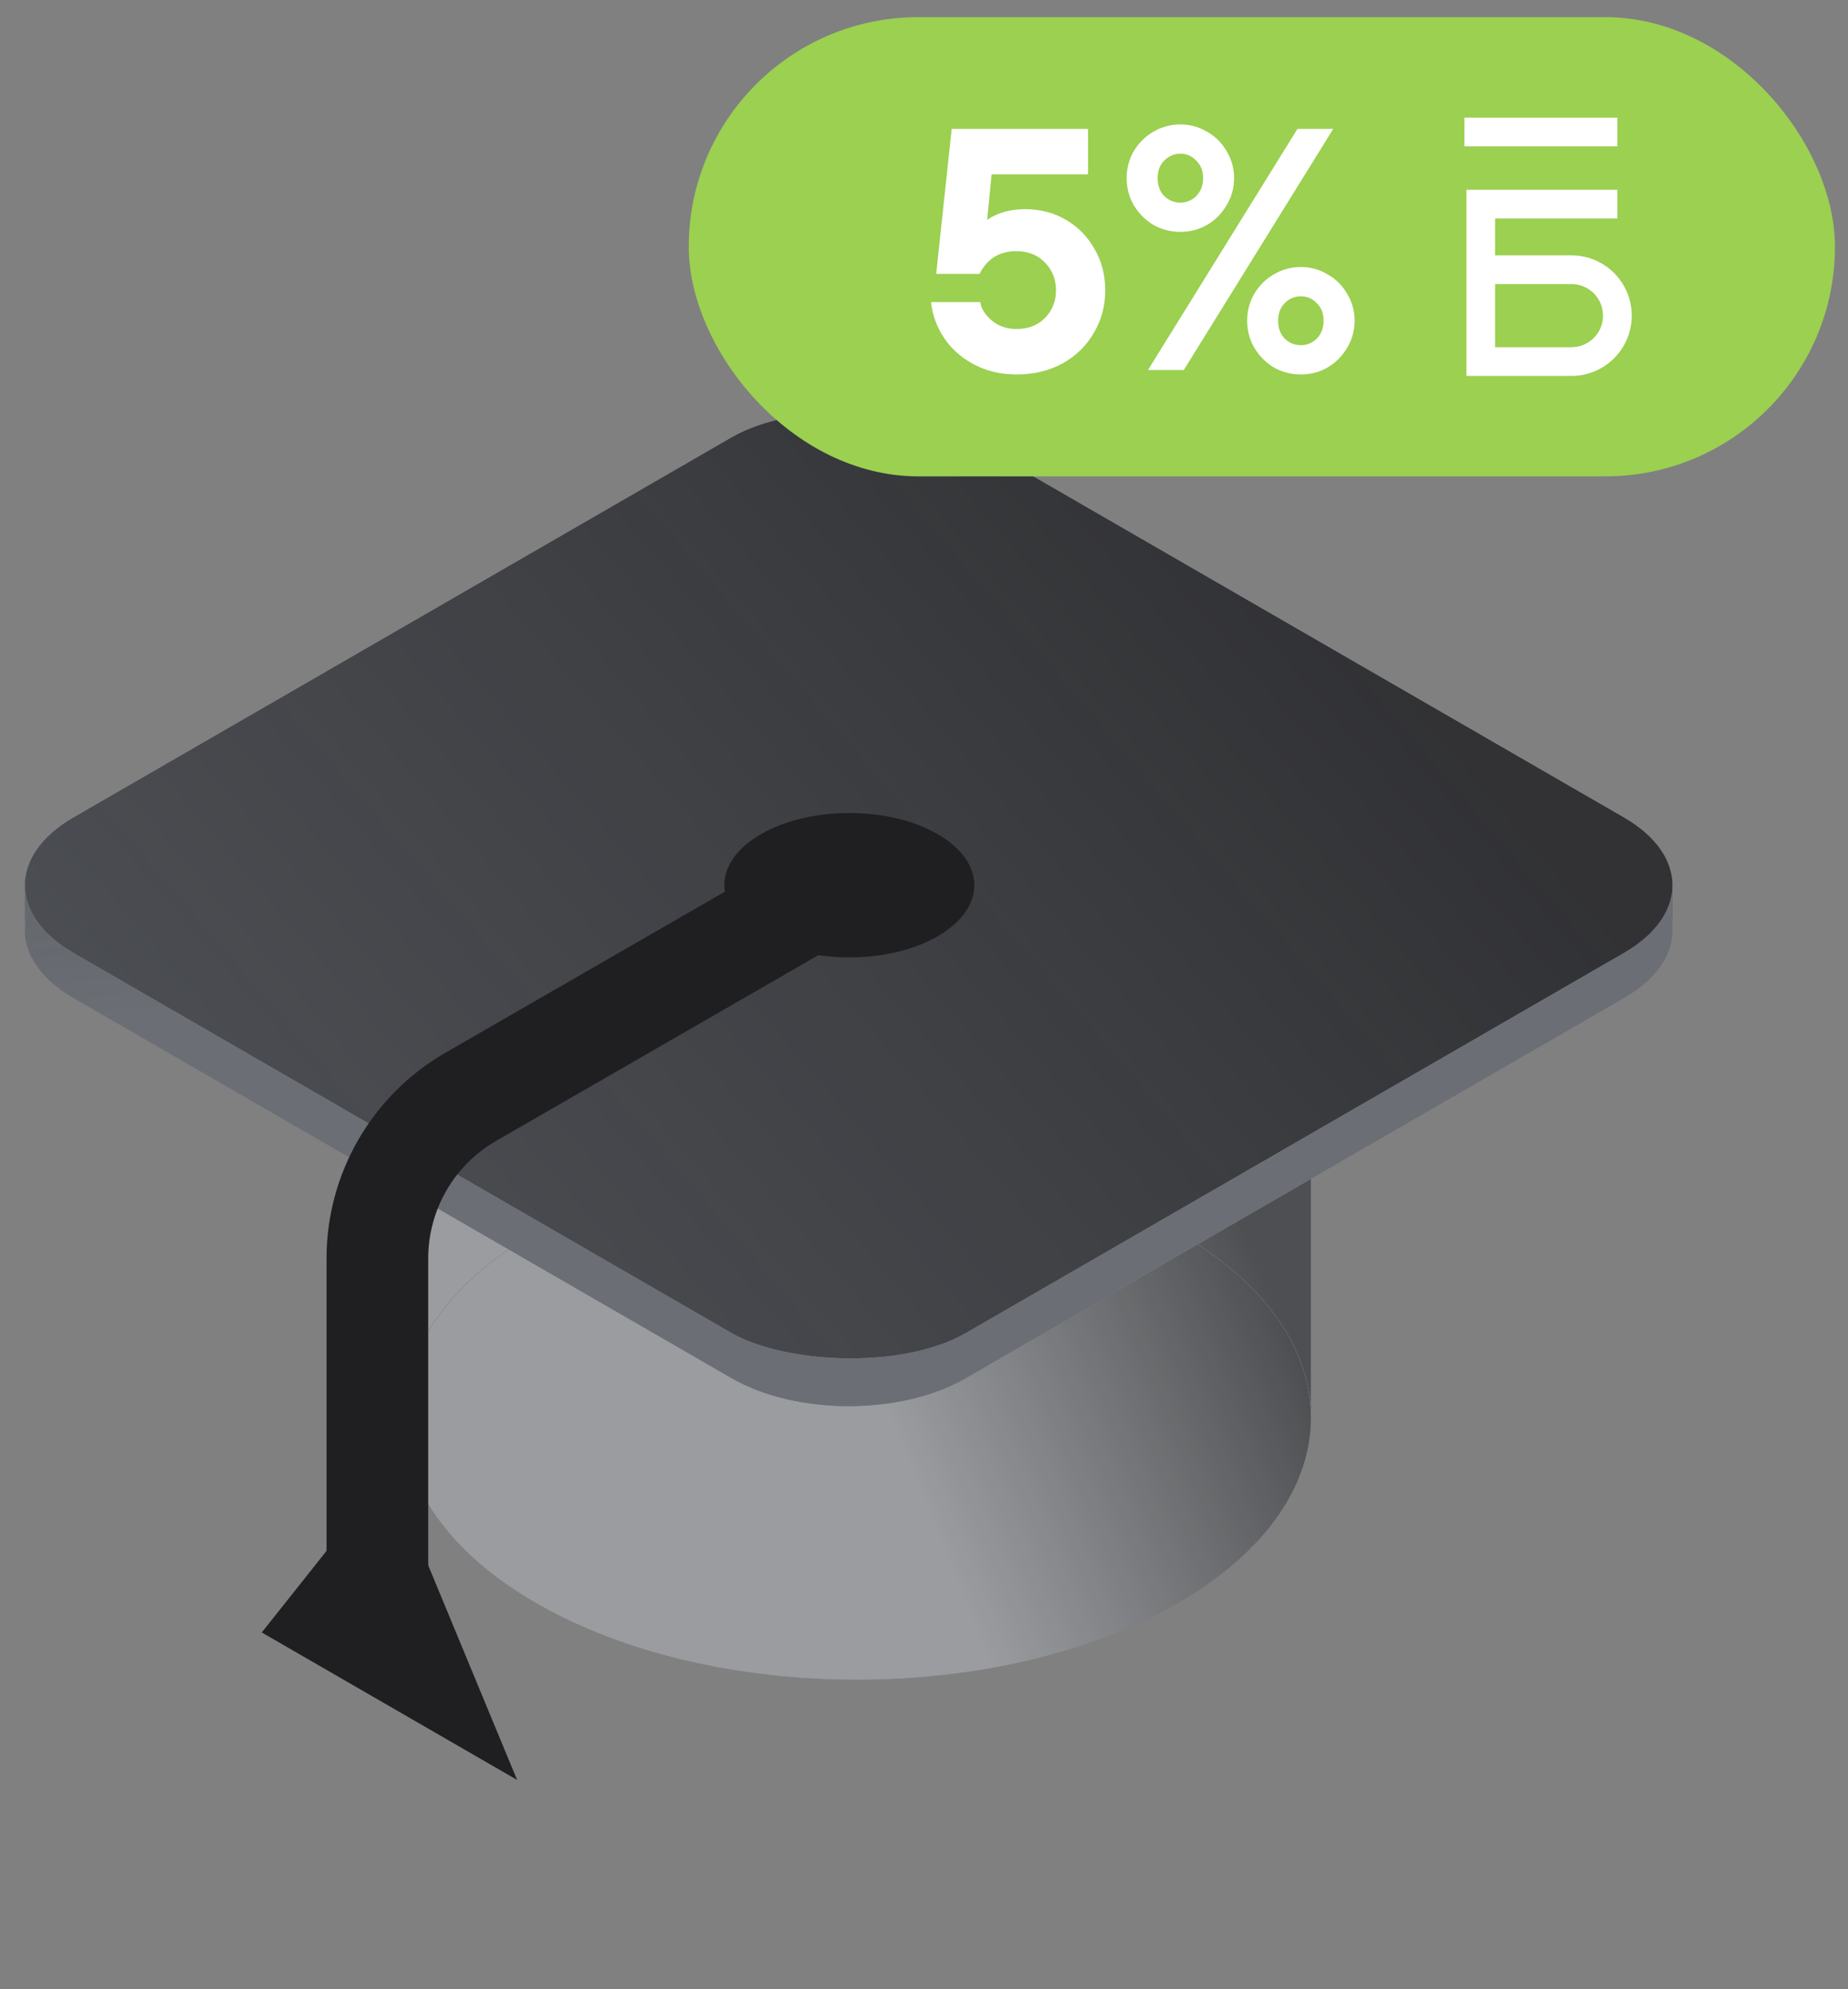 <svg width="105" height="113" viewBox="0 0 105 113" fill="none" xmlns="http://www.w3.org/2000/svg">
<rect x="0" y="0" width="105" height="113" fill="#808080" stroke="none"/>
<path d="M66.932 91.055C56.858 96.872 40.523 96.872 30.449 91.055C25.344 88.108 22.826 84.233 22.894 80.371C22.96 76.61 25.479 72.861 30.449 69.992C40.523 64.175 56.858 64.175 66.932 69.992C71.902 72.861 74.421 76.61 74.487 80.371C74.555 84.233 72.037 88.108 66.932 91.055Z" fill="#C4C4C4"/>
<path d="M66.932 91.055C56.858 96.872 40.523 96.872 30.449 91.055C25.344 88.108 22.826 84.233 22.894 80.371C22.96 76.61 25.479 72.861 30.449 69.992C40.523 64.175 56.858 64.175 66.932 69.992C71.902 72.861 74.421 76.61 74.487 80.371C74.555 84.233 72.037 88.108 66.932 91.055Z" fill="#1F1F22"/>
<path d="M66.932 91.055C56.858 96.872 40.523 96.872 30.449 91.055C25.344 88.108 22.826 84.233 22.894 80.371C22.96 76.61 25.479 72.861 30.449 69.992C40.523 64.175 56.858 64.175 66.932 69.992C71.902 72.861 74.421 76.61 74.487 80.371C74.555 84.233 72.037 88.108 66.932 91.055Z" fill="url(#paint0_linear_16450_114553)" fill-opacity="0.75"/>
<path d="M30.449 69.992C40.523 64.175 56.858 64.175 66.932 69.992C71.902 72.861 74.421 76.61 74.487 80.371L74.487 57.364L73.401 57.364L22.894 57.364L22.894 80.371C22.96 76.61 25.479 72.861 30.449 69.992Z" fill="#C4C4C4"/>
<path d="M30.449 69.992C40.523 64.175 56.858 64.175 66.932 69.992C71.902 72.861 74.421 76.61 74.487 80.371L74.487 57.364L73.401 57.364L22.894 57.364L22.894 80.371C22.96 76.61 25.479 72.861 30.449 69.992Z" fill="#1F1F22"/>
<path d="M30.449 69.992C40.523 64.175 56.858 64.175 66.932 69.992C71.902 72.861 74.421 76.61 74.487 80.371L74.487 57.364L73.401 57.364L22.894 57.364L22.894 80.371C22.96 76.61 25.479 72.861 30.449 69.992Z" fill="url(#paint1_linear_16450_114553)" fill-opacity="0.75"/>
<path d="M4.168 56.69C2.327 55.627 1.407 54.233 1.408 52.84C1.41 51.449 2.33 50.058 4.168 48.997L41.559 27.409C45.239 25.284 51.206 25.284 54.886 27.409L92.277 48.997C94.115 50.058 95.035 51.448 95.037 52.839C95.038 54.233 94.118 55.627 92.277 56.69L54.886 78.278C51.206 80.403 45.239 80.403 41.559 78.278L4.168 56.69Z" fill="#C4C4C4"/>
<path d="M4.168 56.69C2.327 55.627 1.407 54.233 1.408 52.84C1.41 51.449 2.33 50.058 4.168 48.997L41.559 27.409C45.239 25.284 51.206 25.284 54.886 27.409L92.277 48.997C94.115 50.058 95.035 51.448 95.037 52.839C95.038 54.233 94.118 55.627 92.277 56.69L54.886 78.278C51.206 80.403 45.239 80.403 41.559 78.278L4.168 56.69Z" fill="#1F1F22"/>
<path d="M4.168 56.69C2.327 55.627 1.407 54.233 1.408 52.84C1.41 51.449 2.33 50.058 4.168 48.997L41.559 27.409C45.239 25.284 51.206 25.284 54.886 27.409L92.277 48.997C94.115 50.058 95.035 51.448 95.037 52.839C95.038 54.233 94.118 55.627 92.277 56.69L54.886 78.278C51.206 80.403 45.239 80.403 41.559 78.278L4.168 56.69Z" fill="url(#paint2_linear_16450_114553)" fill-opacity="0.5"/>
<path d="M92.277 48.997C94.115 50.058 95.035 51.448 95.037 52.839L95.037 49.926L92.277 48.997Z" fill="#C4C4C4"/>
<path d="M92.277 48.997C94.115 50.058 95.035 51.448 95.037 52.839L95.037 49.926L92.277 48.997Z" fill="#1F1F22"/>
<path d="M92.277 48.997C94.115 50.058 95.035 51.448 95.037 52.839L95.037 49.926L92.277 48.997Z" fill="url(#paint3_linear_16450_114553)" fill-opacity="0.5"/>
<path d="M1.408 52.84C1.41 51.449 2.33 50.058 4.168 48.997L1.408 50.007L1.408 52.84Z" fill="#C4C4C4"/>
<path d="M1.408 52.84C1.41 51.449 2.33 50.058 4.168 48.997L1.408 50.007L1.408 52.84Z" fill="#1F1F22"/>
<path d="M1.408 52.84C1.41 51.449 2.33 50.058 4.168 48.997L1.408 50.007L1.408 52.84Z" fill="url(#paint4_linear_16450_114553)" fill-opacity="0.5"/>
<rect width="58.563" height="58.563" rx="7.703" transform="matrix(0.866 -0.5 0.866 0.5 -2.494 50.281)" fill="#C4C4C4"/>
<rect width="58.563" height="58.563" rx="7.703" transform="matrix(0.866 -0.5 0.866 0.5 -2.494 50.281)" fill="#1F1F22"/>
<rect width="58.563" height="58.563" rx="7.703" transform="matrix(0.866 -0.5 0.866 0.5 -2.494 50.281)" fill="url(#paint5_linear_16450_114553)" fill-opacity="0.3"/>
<path d="M53.278 53.181C50.505 54.783 46.008 54.783 43.234 53.181C41.828 52.37 41.135 51.303 41.154 50.24C41.172 49.204 41.865 48.172 43.234 47.382C46.008 45.781 50.505 45.781 53.278 47.382C54.647 48.172 55.34 49.204 55.358 50.24C55.377 51.303 54.684 52.37 53.278 53.181Z" fill="#1F1F22"/>
<path d="M47.611 50.281L26.746 62.303C23.464 64.194 21.442 67.693 21.442 71.481V89.403" stroke="#1F1F22" stroke-width="5.777"/>
<path d="M22.127 83.597L29.381 101.104L14.873 92.728L22.127 83.597Z" fill="#1F1F22"/>
<rect x="39.133" y="0.974" width="65.126" height="26.084" rx="13.042" fill="#9BD050"/>
<path d="M58.24 11.88C59.1 11.88 59.876 12.082 60.568 12.487C61.259 12.891 61.8 13.445 62.191 14.149C62.596 14.841 62.798 15.623 62.798 16.497C62.798 17.371 62.583 18.173 62.152 18.903C61.735 19.634 61.142 20.214 60.372 20.644C59.602 21.062 58.735 21.27 57.77 21.27C56.87 21.27 56.062 21.081 55.344 20.703C54.627 20.325 54.06 19.823 53.642 19.197C53.225 18.571 52.977 17.892 52.899 17.162H55.696C55.749 17.527 55.964 17.873 56.342 18.199C56.733 18.525 57.203 18.688 57.751 18.688C58.416 18.688 58.957 18.479 59.374 18.062C59.792 17.632 60 17.11 60 16.497C60 15.871 59.792 15.343 59.374 14.912C58.957 14.482 58.416 14.267 57.751 14.267C56.785 14.267 56.088 14.697 55.657 15.558H53.192L54.073 7.322H61.82V9.904H56.342L56.088 12.487C56.688 12.082 57.405 11.88 58.24 11.88ZM67.067 13.171C66.519 13.171 66.01 13.041 65.54 12.78C65.084 12.506 64.712 12.134 64.425 11.665C64.152 11.195 64.015 10.68 64.015 10.119C64.015 9.559 64.152 9.043 64.425 8.574C64.712 8.104 65.084 7.739 65.54 7.478C66.01 7.204 66.519 7.068 67.067 7.068C67.614 7.068 68.116 7.204 68.573 7.478C69.042 7.739 69.414 8.104 69.688 8.574C69.975 9.043 70.118 9.559 70.118 10.119C70.118 10.68 69.975 11.195 69.688 11.665C69.414 12.134 69.042 12.506 68.573 12.78C68.116 13.041 67.614 13.171 67.067 13.171ZM67.262 21.016H65.228L73.718 7.322H75.752L67.262 21.016ZM67.067 11.508C67.419 11.508 67.719 11.384 67.966 11.137C68.227 10.876 68.358 10.537 68.358 10.119C68.358 9.702 68.227 9.369 67.966 9.122C67.719 8.861 67.419 8.73 67.067 8.73C66.714 8.73 66.408 8.861 66.147 9.122C65.899 9.369 65.775 9.702 65.775 10.119C65.775 10.537 65.899 10.876 66.147 11.137C66.408 11.384 66.714 11.508 67.067 11.508ZM73.914 21.27C73.366 21.27 72.857 21.14 72.388 20.879C71.931 20.605 71.559 20.234 71.273 19.764C70.999 19.295 70.862 18.779 70.862 18.219C70.862 17.658 70.999 17.143 71.273 16.673C71.559 16.204 71.931 15.838 72.388 15.578C72.857 15.304 73.366 15.167 73.914 15.167C74.461 15.167 74.963 15.304 75.42 15.578C75.889 15.838 76.261 16.204 76.535 16.673C76.822 17.143 76.966 17.658 76.966 18.219C76.966 18.779 76.822 19.295 76.535 19.764C76.261 20.234 75.889 20.605 75.42 20.879C74.963 21.14 74.461 21.27 73.914 21.27ZM73.914 19.608C74.266 19.608 74.566 19.484 74.814 19.236C75.074 18.975 75.205 18.636 75.205 18.219C75.205 17.801 75.074 17.469 74.814 17.221C74.566 16.96 74.266 16.83 73.914 16.83C73.561 16.83 73.255 16.96 72.994 17.221C72.746 17.469 72.622 17.801 72.622 18.219C72.622 18.636 72.746 18.975 72.994 19.236C73.255 19.484 73.561 19.608 73.914 19.608Z" fill="white"/>
<path fill-rule="evenodd" clip-rule="evenodd" d="M91.897 8.31H83.202V6.68H91.897V8.31ZM83.317 10.779H91.897V12.409H84.947V14.505H89.288C91.179 14.505 92.712 16.038 92.712 17.929C92.712 19.82 91.179 21.353 89.288 21.353H83.317V10.779ZM84.947 16.136V19.722H89.288C90.278 19.722 91.081 18.919 91.081 17.929C91.081 16.939 90.278 16.136 89.288 16.136H84.947Z" fill="white"/>
<defs>
<linearGradient id="paint0_linear_16450_114553" x1="81.058" y1="94.958" x2="59.717" y2="103.607" gradientUnits="userSpaceOnUse">
<stop stop-color="#CCD1D3" stop-opacity="0.36"/>
<stop offset="1" stop-color="#C3C6CA"/>
</linearGradient>
<linearGradient id="paint1_linear_16450_114553" x1="81.058" y1="94.958" x2="59.717" y2="103.607" gradientUnits="userSpaceOnUse">
<stop stop-color="#CCD1D3" stop-opacity="0.36"/>
<stop offset="1" stop-color="#C3C6CA"/>
</linearGradient>
<linearGradient id="paint2_linear_16450_114553" x1="237.062" y1="-7.603" x2="240.803" y2="39.732" gradientUnits="userSpaceOnUse">
<stop stop-color="#BDC6CB" stop-opacity="0.36"/>
<stop offset="1" stop-color="#B7BEC8"/>
</linearGradient>
<linearGradient id="paint3_linear_16450_114553" x1="237.062" y1="-7.603" x2="240.803" y2="39.732" gradientUnits="userSpaceOnUse">
<stop stop-color="#BDC6CB" stop-opacity="0.36"/>
<stop offset="1" stop-color="#B7BEC8"/>
</linearGradient>
<linearGradient id="paint4_linear_16450_114553" x1="237.062" y1="-7.603" x2="240.803" y2="39.732" gradientUnits="userSpaceOnUse">
<stop stop-color="#BDC6CB" stop-opacity="0.36"/>
<stop offset="1" stop-color="#B7BEC8"/>
</linearGradient>
<linearGradient id="paint5_linear_16450_114553" x1="48.829" y1="65.071" x2="-15.593" y2="43.165" gradientUnits="userSpaceOnUse">
<stop stop-color="#C9CFD2" stop-opacity="0.36"/>
<stop offset="1" stop-color="#B5BDC8"/>
</linearGradient>
</defs>
</svg>